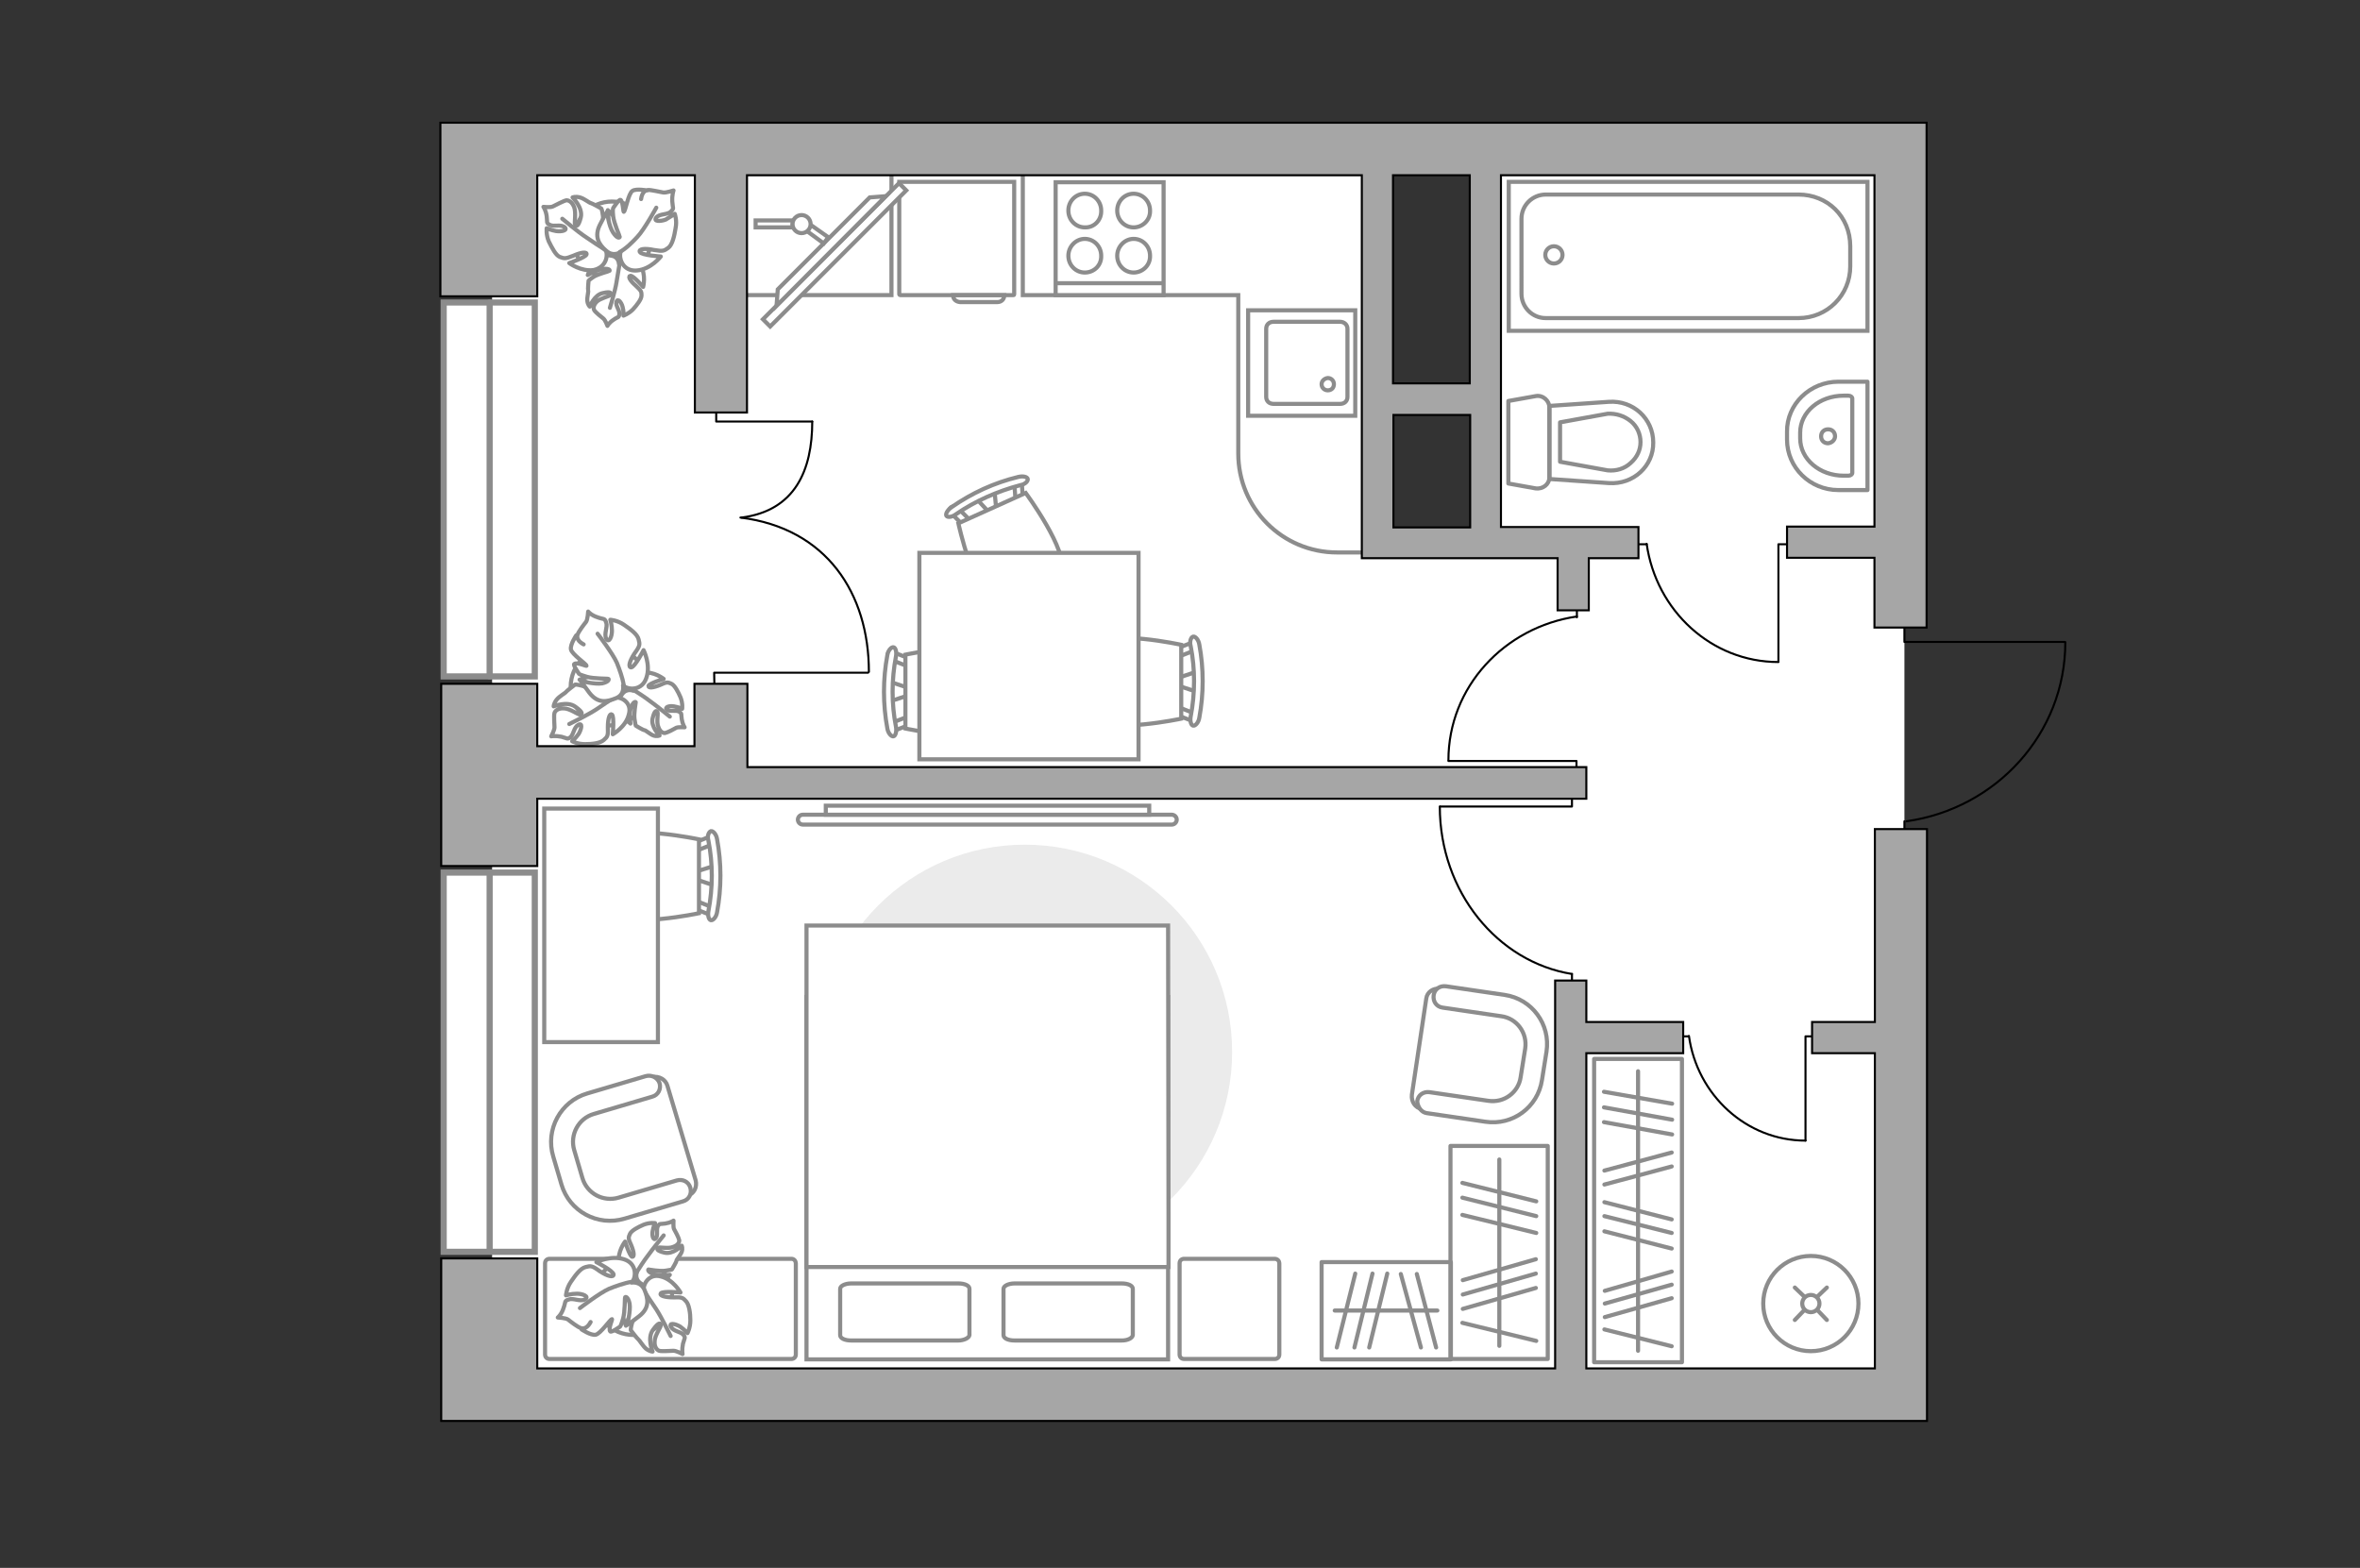 <?xml version="1.0" encoding="utf-8"?>
<!-- Generator: Adobe Illustrator 24.1.2, SVG Export Plug-In . SVG Version: 6.00 Build 0)  -->
<svg version="1.1" id="Слой_1" xmlns="http://www.w3.org/2000/svg" xmlns:xlink="http://www.w3.org/1999/xlink" x="0px" y="0px"
	 viewBox="0 0 575 382" style="enable-background:new 0 0 575 382;" xml:space="preserve">
<rect x="0" y="0" width="575" height="382" fill="#333333" stroke="none"/>
<style type="text/css">
	.st0{fill:#FFFFFF;}
	.st1{fill:#EBEBEB;}
	.st2{fill:none;stroke:#8C8C8C;stroke-miterlimit:10;}
	.st3{fill:#FFFFFF;stroke:#8C8C8C;stroke-miterlimit:10;}
	.st4{fill:none;stroke:#8C8C8C;stroke-linecap:round;stroke-linejoin:round;stroke-miterlimit:10;}
	.st5{fill:#FFFFFF;stroke:#8C8C8C;stroke-linecap:round;stroke-linejoin:round;stroke-miterlimit:10;}
	.st6{fill:none;stroke:#000000;stroke-width:0.5;stroke-linecap:round;stroke-linejoin:round;stroke-miterlimit:10;}
	.st7{fill:#FFFFFF;stroke:#8C8C8C;stroke-width:1;stroke-miterlimit:10;}
	.st8{fill:#FFFFFF;stroke:#8C8C8C;stroke-linecap:round;stroke-miterlimit:10;}
	.st9{fill:none;stroke:#8C8C8C;stroke-linecap:round;stroke-miterlimit:10;}
	.st10{fill:#FFFFFF;stroke:#8C8C8C;stroke-width:1.5;stroke-linecap:round;stroke-miterlimit:10;}
	.st11{fill:none;stroke:#8C8C8C;stroke-width:1.5;stroke-linecap:round;stroke-miterlimit:10;}
	.st12{fill:#A6A6A6;stroke:#000000;stroke-width:0.5;stroke-miterlimit:10;}
</style>
<polygon class="st0" points="302.5,340.1 302.5,340 119.9,340 119.9,40.4 339.1,40.4 339.1,129.3 365.6,129.3 365.6,39.8 464,39.8 
	464,129.3 464,153.5 464,340.1 "/>
<g id="furniture_1_">
	<path id="Vector_00000031906361013886704010000016145251234453915051_" class="st1" d="M300.2,256.3c0-27.9-22.6-50.5-50.5-50.5
		s-50.5,22.6-50.5,50.5s22.6,50.5,50.5,50.5S300.2,284.2,300.2,256.3z"/>
	<g>
		<path id="Vector_8_00000150784649298549864270000000260978954587398818_" class="st2" d="M247.1,71.7V44.3h-28v27.4
			c0,0.1,0.1,0.2,0.2,0.2h27.6C247.1,71.9,247.1,71.8,247.1,71.7z"/>
		<path id="Vector_9_00000116940038431326033120000002555763584573037465_" class="st2" d="M233.9,73.6h9.1c1,0,1.7-0.7,1.7-1.7
			h-12.5C232.2,72.9,232.9,73.5,233.9,73.6z"/>
	</g>
	<g id="Group_10_00000124140000833333837990000002595950308635860105_">
		<g id="Group_11_00000093155382400628827810000011879090317185033866_">
			<path id="Vector_20_00000116210183472942126840000001369141474342041772_" class="st3" d="M173.9,215.7l-5.1-1.7v-1.4l5.1-1.6
				V215.7z"/>
		</g>
		<g id="Group_12_00000013177111606383648410000001892368037427323057_">
			<path id="Vector_21_00000141416136934368831390000015208083168099216274_" class="st3" d="M169.1,220.3c0.1-0.6,0.4-0.8,0.8-0.7
				l4,1.6c0.3,0.1,0.5,0.6,0.4,1.2c-0.1,0.6-0.4,0.8-0.8,0.7l-4-1.6c-0.3-0.1-0.5-0.5-0.5-1C169,220.5,169,220.4,169.1,220.3z"/>
		</g>
		<g id="Group_13_00000119102559040452474510000018027614018661858445_">
			<path id="Vector_22_00000112616560236067041520000001051275910759215774_" class="st3" d="M169.5,205.2l4-1.6
				c0.4-0.1,0.7,0.2,0.8,0.7c0.2,0.5,0,1.2-0.4,1.3l-4,1.6c-0.4,0.1-0.7-0.2-0.8-0.7c0-0.1,0-0.1,0-0.2
				C169,205.8,169.2,205.4,169.5,205.2z"/>
		</g>
		<path id="Vector_23_00000119076161282461075520000011489644151759540610_" class="st3" d="M170.3,204.5v18c0,0-17.4,3.7-21.1,0
			c-3.2-3.2-3.2-14.9,0-18C152.9,200.8,170.3,204.5,170.3,204.5z"/>
		<path id="Vector_24_00000118388033368313083540000001088946687351782548_" class="st3" d="M173.2,202.5c0.5-0.1,1.3,0.7,1.5,1.9
			c1.1,5.9,1.1,12,0,17.9c-0.2,1.2-1,2-1.5,1.9c-0.5-0.1-0.8-1.1-0.6-2.2c1.1-5.7,1.1-11.6,0-17.2
			C172.3,203.7,172.6,202.8,173.2,202.5z"/>
	</g>
	<path id="Vector_36_00000038409001258820705680000013642920014760749716_" class="st3" d="M160.3,253.9h-27.7V243V197h27.7v56.8
		V253.9z"/>
	<g>
		<path id="Vector_52_00000181770303406424086860000001580279250579895222_" class="st3" d="M158.8,262.4l-16,4.8
			c-5.8,1.8-9.1,8-7.4,13.8l2.3,7.7c1.8,5.8,8,9.1,13.8,7.4l16-4.8c1.6-0.4,2.4-2.1,2-3.7l-6.9-23.1
			C162.2,263.1,160.7,262.1,158.8,262.4z"/>
		<path id="Vector_53_00000004528494193663285240000017660811251235393458_" class="st3" d="M157.3,262.2l-14.2,4.2
			c-6.5,1.9-10.3,8.8-8.3,15.4l2,6.8c1.9,6.5,8.8,10.3,15.4,8.3l14.2-4.2c1.5-0.4,2.2-1.9,1.8-3.3c-0.4-1.5-1.9-2.2-3.3-1.8
			l-14.2,4.2c-3.7,1.1-7.7-1-8.8-4.8l-2-6.8c-1.1-3.7,1-7.7,4.8-8.8l14.2-4.2c1.5-0.4,2.2-1.9,1.8-3.3
			C160.2,262.5,158.7,261.8,157.3,262.2z"/>
	</g>
	<g>
		<path id="Vector_52_00000107552199524380226770000014313192853754755497_" class="st3" d="M346.4,270.2l16.1,2.4
			c5.9,0.8,11.5-3.2,12.3-9.1l1.2-7.9c0.8-5.9-3.2-11.5-9.1-12.3l-16.1-2.4c-1.6-0.2-3.1,0.8-3.3,2.4l-3.5,23.4
			C343.8,268.4,344.8,269.9,346.4,270.2z"/>
		<path id="Vector_53_00000070818924562799433450000012233251123808171137_" class="st3" d="M347.6,271.2l14.3,2.1
			c6.6,1,12.8-3.5,13.8-10.2l1.1-6.9c1-6.6-3.5-12.8-10.2-13.8l-14.3-2.1c-1.5-0.2-2.8,0.7-3,2.2s0.7,2.8,2.2,3l14.3,2.1
			c3.7,0.5,6.4,4,5.8,7.9l-1.1,6.9c-0.5,3.7-4,6.4-7.9,5.8l-14.3-2.1c-1.5-0.2-2.8,0.7-3,2.2C345.4,269.7,346.3,271,347.6,271.2z"/>
	</g>
	<g>
		<rect x="388.4" y="258" class="st4" width="21.4" height="73.9"/>
		<line class="st4" x1="407.4" y1="268.9" x2="390.8" y2="266"/>
		<line class="st4" x1="407.4" y1="272.8" x2="390.8" y2="269.8"/>
		<line class="st4" x1="407.3" y1="309.8" x2="391" y2="314.5"/>
		<line class="st4" x1="407.3" y1="313" x2="391" y2="317.6"/>
		<line class="st4" x1="407.3" y1="316.3" x2="391" y2="320.9"/>
		<line class="st4" x1="407.4" y1="276.4" x2="390.8" y2="273.4"/>
		<line class="st4" x1="407.3" y1="280.8" x2="390.9" y2="285.2"/>
		<line class="st4" x1="407.3" y1="284.2" x2="390.9" y2="288.6"/>
		<line class="st4" x1="407.3" y1="297.1" x2="390.9" y2="292.9"/>
		<line class="st4" x1="407.3" y1="304.2" x2="390.9" y2="300"/>
		<line class="st4" x1="407.3" y1="328" x2="390.9" y2="323.9"/>
		<line class="st4" x1="407.3" y1="300.4" x2="390.9" y2="296.3"/>
		<line class="st4" x1="399.1" y1="329.1" x2="399.1" y2="261"/>
	</g>
	<g>
		<rect x="353.4" y="279.2" class="st4" width="23.7" height="51.9"/>
		<line class="st4" x1="374.2" y1="306.8" x2="356.4" y2="311.9"/>
		<line class="st4" x1="374.2" y1="310.3" x2="356.4" y2="315.4"/>
		<line class="st4" x1="374.2" y1="313.8" x2="356.4" y2="318.9"/>
		<line class="st4" x1="374.3" y1="292.7" x2="356.3" y2="288.2"/>
		<line class="st4" x1="374.3" y1="300.4" x2="356.3" y2="296"/>
		<line class="st4" x1="374.3" y1="326.7" x2="356.3" y2="322.3"/>
		<line class="st4" x1="374.3" y1="296.3" x2="356.3" y2="291.8"/>
		<line class="st4" x1="365.3" y1="327.9" x2="365.3" y2="282.5"/>
	</g>
	<g>
		<rect x="322" y="307.5" class="st4" width="31.5" height="23.7"/>
		<line class="st4" x1="349.9" y1="328.3" x2="345.2" y2="310.4"/>
		<line class="st4" x1="346.2" y1="328.3" x2="341.3" y2="310.4"/>
		<line class="st4" x1="333.6" y1="328.3" x2="338" y2="310.3"/>
		<line class="st4" x1="325.7" y1="328.3" x2="330.2" y2="310.3"/>
		<line class="st4" x1="330" y1="328.3" x2="334.4" y2="310.3"/>
		<line class="st4" x1="325.2" y1="319.3" x2="350.2" y2="319.3"/>
	</g>
	<g>
		<path id="Vector_60_00000160881314827657152330000002466791730811449994_" class="st3" d="M158.5,58.4c0-5.2-4.2-9.3-9.4-9.3
			c-5.2,0-9.3,4.2-9.3,9.4s4.2,9.3,9.4,9.3C154.4,67.8,158.6,63.6,158.5,58.4z"/>
		<path class="st5" d="M156,64.6c1.5,2.3,0.7,5.3,0.7,5.3s-2.4-2.8-3.1-2.7c-0.7,0.1-0.1,1.2,1.3,2.4c1.4,1.3,1.4,1.5,1.4,2.4
			s-1.1,2.3-2.1,3.4c-1.1,1.1-2.3,1.5-2.3,1.5s0.1-1.1-0.2-2.1c-0.3-1.2-1.2-2.2-1.5-1.3c-0.3,1,0.8,2,0.7,3c-0.1,1-0.3,0.6-1.4,1.4
			c-1.1,0.7-1.5,1.5-1.5,1.5s-0.5-1.4-1-1.8c-0.4-0.3-1.9-1.5-2.2-2c-0.3-0.5-0.2-1.3,0.6-2.1c0.8-0.8,3-1.3,3.3-1.6
			c0.3-0.4,0.3-1-1.8-0.5c-2.1,0.4-3.2,3.3-3.2,3.3s-0.5-0.4-0.6-1.4c-0.1-0.8,0.3-2.2,0.2-2.5c-0.1-0.3,0.1-2.4,0.1-2.4
			s0.1-0.2,1.3-1c1.2-0.7,3.7-1.3,3.8-1.4c0.1-0.1,0.1-0.6-1.4-0.5c-1.5,0.1-3.9,1.5-3.9,1.5s0-0.1,1.1-2.5c1.1-2.4,2.9-2.5,4.7-2.2
			c1.8,0.3,1.8,2,1.8,2C151.5,63.1,154.1,62.3,156,64.6z"/>
		<path class="st4" d="M150.5,59.7c0.5,1.4,0.7,2.9,0.5,4.3c-0.2,1.1-0.6,3.5-0.8,4.8c-0.3,2-1.6,6.2-1.6,6.2"/>
		<path class="st5" d="M144.6,65.8c-3.1,0.4-5.9-1.7-5.9-1.7s4-1.4,4.2-2.1c0.2-0.7-1.2-0.6-3.2,0.3c-2,0.8-2.2,0.7-3.3,0.3
			c-1-0.4-1.9-2.2-2.7-3.8c-0.7-1.7-0.5-3.2-0.5-3.2s1.1,0.5,2.3,0.7c1.4,0.2,3-0.2,2-1c-1-0.7-2.5,0-3.5-0.5s-0.6-0.6-0.8-2.1
			c-0.2-1.5-0.8-2.3-0.8-2.3s1.7,0.2,2.3-0.1c0.6-0.3,2.7-1.4,3.3-1.5c0.6,0,1.4,0.4,1.9,1.7c0.5,1.4,0,3.8,0.2,4.2
			c0.2,0.5,0.8,0.7,1.4-1.7s-2-4.9-2-4.9s0.7-0.3,1.8,0s2.2,1.3,2.7,1.4c0.4,0.1,2.5,1.3,2.5,1.3s0.2,0.2,0.4,1.8
			c0.2,1.6-0.3,4.7-0.3,4.8c0.1,0.1,0.7,0.3,1.3-1.3c0.6-1.7,0.2-4.9,0.2-4.9s0.2,0.1,2.2,2.3c2.1,2.2,1.5,4.2,0.2,6
			c-1.3,1.8-3.1,1.1-3.1,1.1C148.3,61.9,147.9,65.1,144.6,65.8z"/>
		<path class="st4" d="M152.4,62.4c-1.7-0.1-3.4-0.5-4.9-1.5c-1-0.6-3.4-2.2-4.7-3.1c-2-1.3-5.8-4.5-5.8-4.5"/>
		<g>
			<path class="st5" d="M157.7,46.4c0,0-2.7-0.5-3.6,0.1c-1,0.6-1.7,4.9-2.1,5.1c-0.2,0.1-0.2-2.5-0.8-2.9c-0.4-0.2-1.8,2-1.8,2
				s-0.2,0.3,0,2c0.2,1.8,1.6,4.8,1.6,5c0,0.2-0.5,0.6-1.6-1c-1.1-1.6-1.5-5.1-1.5-5.1s-0.2,0.2-1.7,3.1c-1.5,2.9-0.3,4.9,1.5,6.4
				c1.8,1.6,3.5,0.3,3.5,0.3c-0.5,1.6,0.6,4.8,4,4.5c3.4-0.3,5.8-3.4,5.8-3.4s-4.7-0.3-5.1-1.1c-0.4-0.7,1.1-1,3.4-0.5
				c2.3,0.4,2.5,0.2,3.5-0.5c1-0.7,1.5-2.9,1.8-4.8c0.4-1.9-0.2-3.5-0.2-3.5s-1,0.7-2.2,1.4c-1.3,0.5-3.1,0.5-2.3-0.5
				c0.8-1,2.8-0.6,3.6-1.5c0.8-0.8,0.4-0.7,0.3-2.4c-0.1-1.6,0.3-2.7,0.3-2.7s-1.8,0.6-2.5,0.5s-3.1-0.7-3.8-0.6s-1.4,0.7-1.6,2.2"
				/>
			<path class="st4" d="M151,61.4c1.5-0.8,3.2-2.5,4.3-3.7c1.7-1.8,4.6-7.1,4.6-7.1"/>
		</g>
	</g>
	<g>
		<path id="Vector_60_00000171687831103288129810000003647580691289098890_" class="st3" d="M152.2,158.7c-4.8-2-10.3,0.1-12.4,4.9
			c-2,4.8,0.1,10.3,4.9,12.4c4.8,2,10.3-0.1,12.4-4.9C159.2,166.4,156.9,160.7,152.2,158.7z"/>
		<path class="st5" d="M156.6,163.9c2.7-0.4,5.1,1.5,5.1,1.5s-3.5,1.1-3.7,1.7c-0.1,0.6,1.1,0.5,2.8-0.2c1.7-0.8,1.9-0.7,2.8-0.3
			c0.8,0.4,1.6,1.9,2.2,3.3c0.6,1.5,0.4,2.8,0.4,2.8s-0.8-0.4-2-0.6c-1.1-0.2-2.4,0.2-1.7,0.8c0.7,0.6,2.1,0,3,0.5
			c0.7,0.5,0.4,0.5,0.6,1.8s0.7,2,0.7,2s-1.5-0.1-2,0.1c-0.5,0.3-2.2,1.2-2.8,1.3c-0.5,0-1.2-0.3-1.6-1.5c-0.5-1.1,0-3.2-0.2-3.6
			s-0.7-0.6-1.2,1.5c-0.5,2.1,1.7,4.2,1.7,4.2s-0.6,0.3-1.5,0c-0.8-0.3-1.9-1.3-2.2-1.3c-0.3,0-2.1-1.1-2.1-1.1s-0.1-0.2-0.3-1.6
			c-0.2-1.4,0.3-4,0.3-4.1c0-0.1-0.5-0.3-1.1,1.1s-0.2,4.1-0.2,4.1s-0.2-0.1-1.9-2c-1.8-2-1.2-3.7-0.1-5.2c1.1-1.5,2.7-0.8,2.7-0.8
			C153.7,167.1,154,164.4,156.6,163.9z"/>
		<path class="st4" d="M150.1,166.7c1.5,0,2.9,0.4,4.1,1.3c0.8,0.5,3,1.9,4,2.7c1.7,1.2,5,3.9,5,3.9"/>
		<path class="st5" d="M153.2,174.1c-0.7,3-3.9,4.8-3.9,4.8s0.4-4.3-0.2-4.8c-0.5-0.4-1,0.8-1,3.1c0.1,2.1-0.1,2.3-1,3.1
			s-2.8,1-4.6,1c-1.8,0-3.1-0.7-3.1-0.7s0.8-0.7,1.6-1.8c0.7-1.2,1-2.8-0.1-2.2s-1.1,2.3-1.9,3c-0.8,0.6-0.7,0.3-2.2-0.1
			c-1.5-0.3-2.5-0.1-2.5-0.1s0.8-1.5,0.8-2.2c0-0.6-0.2-2.9,0-3.5c0.2-0.6,1-1.2,2.3-1.1c1.4,0,3.4,1.5,3.9,1.5s1-0.4-1.1-1.9
			c-2-1.5-5.3-0.1-5.3-0.1s0-0.7,0.7-1.6s2.1-1.6,2.3-1.9c0.2-0.3,2.2-1.8,2.2-1.8s0.3-0.1,1.8,0.3s4.1,2.2,4.2,2.2
			c0.1,0,0.6-0.4-0.6-1.6c-1.3-1.2-4.3-2.1-4.3-2.1s0.2-0.1,3.1-1.1c3-1,4.5,0.5,5.6,2.3c1.1,1.8-0.3,3.2-0.3,3.2
			C151.3,169.6,154.1,171.2,153.2,174.1z"/>
		<path class="st4" d="M153.2,166c-0.7,1.5-1.9,2.9-3.3,3.8c-1,0.6-3.4,2.2-4.7,3.1c-2,1.3-6.5,3.5-6.5,3.5"/>
		<g>
			<path class="st5" d="M140.4,154.8c0,0-1.5,2.2-1.3,3.4c0.2,1.2,3.8,3.6,3.8,4c0,0.2-2.4-1-3-0.4c-0.3,0.3,1.2,2.4,1.2,2.4
				s0.2,0.2,1.9,0.7c1.7,0.5,5.1,0.4,5.2,0.5c0.2,0,0.3,0.7-1.5,1.1c-1.8,0.3-5.2-0.6-5.2-0.6s0.1,0.2,2.1,2.9
				c2.1,2.7,4.3,2.2,6.5,1.3s1.7-3.1,1.7-3.1c1.3,1.2,4.7,1.3,5.7-1.9c1.1-3.2-0.7-6.7-0.7-6.7s-2.1,4.1-3,4.2
				c-0.8,0-0.5-1.4,0.8-3.4c1.4-1.9,1.3-2.2,1-3.4c-0.3-1.3-2-2.5-3.6-3.6c-1.6-1.1-3.3-1.2-3.3-1.2s0.4,1.2,0.4,2.7
				c0,1.4-0.7,3.1-1.4,1.9c-0.6-1.2,0.4-2.8,0-3.9c-0.4-1.2-0.5-0.7-2.1-1.3c-1.6-0.5-2.3-1.4-2.3-1.4s-0.1,1.9-0.5,2.5
				c-0.4,0.5-1.9,2.4-2.1,3.2s0.2,1.6,1.5,2.3"/>
			<path class="st4" d="M152,167c-0.3-1.8-1.1-4-1.7-5.5c-1-2.3-4.7-7.1-4.7-7.1"/>
		</g>
	</g>
	<g id="Group_31_00000039824543948144335380000007337389431962936454_">
		<path id="Vector_149_00000072263598746291780290000009744784494275709076_" class="st6" d="M442.4,252.5h-2.5v25.4"/>
		<path id="Vector_150_00000023271145547625385410000006112220030030206375_" class="st6" d="M411.4,252.5h-2.7"/>
		<path id="Vector_151_00000167383720184492705150000012808589311557166220_" class="st6" d="M439.9,277.9
			c-14.4,0-26.4-11.1-28.4-25.5"/>
	</g>
	<g id="Group_31_00000134932257721203625520000015947189979787962806_">
		<path id="Vector_149_00000172435699138983169080000018221512766910980755_" class="st6" d="M436.3,132.6h-3v28.6"/>
		<path id="Vector_150_00000000184499698793558920000006123519847508704649_" class="st6" d="M401.2,132.6h-3.1"/>
		<path id="Vector_151_00000065056277776985815520000017688607499188531851_" class="st6" d="M433.3,161.3
			c-16.3,0-29.8-12.5-32.1-28.8"/>
	</g>
	<g id="Group_31_00000029743443756075353390000009461637982584996793_">
		<path id="Vector_149_00000150794808481464139750000002433421268075928203_" class="st6" d="M384.1,188.6v-3.2h-31.2"/>
		<path id="Vector_150_00000027592154872029033980000009284498218062688156_" class="st6" d="M384.2,150.4V147"/>
		<path id="Vector_151_00000169534408413823227960000008258004446003863680_" class="st6" d="M352.9,185.2c0-17.8,13.6-32.4,31.3-35
			"/>
	</g>
	<g id="Group_31_00000173162824790168281610000003597579172168959873_">
		<path id="Vector_149_00000158713785643899930730000011241015373028511928_" class="st6" d="M383,192.8v3.7h-32.1"/>
		<path id="Vector_150_00000075130569683064019400000015561644046684499119_" class="st6" d="M383,237.3v3.8"/>
		<path id="Vector_151_00000084495525814473889840000012503901972648461735_" class="st6" d="M350.8,196.5
			c0,20.8,14.1,37.9,32.2,40.8"/>
	</g>
	<polyline class="st2" points="217.2,41.6 217.2,71.9 180.6,71.9 	"/>
	<path class="st2" d="M249.2,41.9v30h52.5v38.6c0,13.3,10.7,24.1,24.1,24.1h7.7"/>
	<g>
		
			<rect x="179.9" y="60.8" transform="matrix(0.707 -0.707 0.707 0.707 15.707 161.987)" class="st7" width="46.9" height="2.5"/>
		<polygon class="st3" points="215.8,47.8 189.2,74.5 189.5,70.5 211.9,48.1 		"/>
		<g>
			<path class="st3" d="M193.2,55.4h-9.1v-1.7h9.2c-0.1,0.3-0.2,0.6-0.2,1C193.1,54.8,193.2,55.1,193.2,55.4z"/>
			<path class="st3" d="M201.8,57.8l-1.1,1.5l-4.1-3c0.4-0.4,0.7-1,0.8-1.6L201.8,57.8z"/>
		</g>
		<circle class="st3" cx="195.3" cy="54.6" r="2.2"/>
	</g>
	<g id="Group_2_1_">
		<g id="Group_3_1_">
			<path id="Vector_10_1_" class="st3" d="M216.8,166.1l5.1,1.7v1.4l-5.1,1.7V166.1z"/>
		</g>
		<g id="Group_4_1_">
			<path id="Vector_11_1_" class="st3" d="M221.6,161.5c-0.1,0.6-0.4,0.8-0.8,0.7l-4.1-1.6c-0.3-0.1-0.5-0.6-0.4-1.2
				c0.1-0.6,0.4-0.8,0.8-0.7l4.1,1.6c0.3,0.1,0.5,0.5,0.5,1C221.7,161.4,221.7,161.4,221.6,161.5z"/>
		</g>
		<g id="Group_5_1_">
			<path id="Vector_12_1_" class="st3" d="M221.3,176.7l-4.1,1.6c-0.4,0.1-0.7-0.2-0.8-0.7c-0.2-0.5,0-1.2,0.4-1.3l4.1-1.6
				c0.4-0.1,0.7,0.2,0.8,0.7c0,0.1,0,0.1,0,0.2C221.7,176.1,221.5,176.5,221.3,176.7z"/>
		</g>
		<path id="Vector_13_1_" class="st3" d="M220.6,177.5v-18c0,0,17.4-3.7,21.1,0c3.2,3.2,3.2,14.9,0,18
			C238,181.2,220.6,177.5,220.6,177.5z"/>
		<path id="Vector_14_1_" class="st3" d="M217.7,179.4c-0.5,0.1-1.3-0.7-1.5-1.9c-1.1-5.9-1.1-12,0-17.9c0.2-1.2,1-2,1.5-1.9
			s0.8,1.1,0.6,2.2c-1.1,5.7-1.1,11.6,0,17.2C218.5,178.2,218.2,179.3,217.7,179.4z"/>
	</g>
	<g id="Group_2_5_">
		<g id="Group_3_5_">
			<path id="Vector_10_5_" class="st3" d="M242.3,119.5l0.5,5.3l-1.3,0.6l-3.6-3.9L242.3,119.5z"/>
		</g>
		<g id="Group_4_5_">
			<path id="Vector_11_5_" class="st3" d="M248.4,122c-0.5,0.1-1-0.1-1-0.5l-0.3-4.3c-0.1-0.2,0.3-0.7,0.8-0.8s1,0.1,1,0.5l0.3,4.3
				c0,0.2-0.2,0.6-0.6,0.8C248.5,122,248.5,122,248.4,122z"/>
		</g>
		<g id="Group_5_5_">
			<path id="Vector_12_5_" class="st3" d="M234.5,127.8l-3.1-3.1c-0.3-0.3-0.1-0.7,0.3-1.1c0.5-0.3,1.1-0.4,1.4-0.1l3.1,3.1
				c0.3,0.3,0.1,0.7-0.3,1.1c-0.1,0-0.1,0.1-0.2,0.1C235.3,128.1,234.8,128.1,234.5,127.8z"/>
		</g>
		<path id="Vector_13_5_" class="st3" d="M233.5,127.5l16.4-7.4c0,0,10.5,14.2,8.7,19.2c-1.6,4.1-12.2,9-16.4,7.4
			C237.3,144.9,233.5,127.5,233.5,127.5z"/>
		<path id="Vector_14_5_" class="st3" d="M230.6,125.7c-0.3-0.4,0.2-1.4,1.2-2.1c5-3.5,10.5-6,16.3-7.4c1.2-0.3,2.2,0,2.3,0.5
			c0.1,0.5-0.6,1.3-1.8,1.5c-5.6,1.5-10.9,3.8-15.7,7.1C232,126,230.9,126.1,230.6,125.7z"/>
	</g>
	<g id="Group_2_4_">
		<g id="Group_3_4_">
			<path id="Vector_10_4_" class="st3" d="M291.4,168.5l-5.1-1.7v-1.4l5.1-1.7V168.5z"/>
		</g>
		<g id="Group_4_4_">
			<path id="Vector_11_4_" class="st3" d="M286.6,173.1c0.1-0.6,0.4-0.8,0.8-0.7l4.1,1.6c0.3,0.1,0.5,0.6,0.4,1.2
				c-0.1,0.6-0.4,0.8-0.8,0.7l-4.1-1.6c-0.3-0.1-0.5-0.5-0.5-1C286.5,173.2,286.5,173.1,286.6,173.1z"/>
		</g>
		<g id="Group_5_4_">
			<path id="Vector_12_4_" class="st3" d="M287,157.9l4.1-1.6c0.4-0.1,0.7,0.2,0.8,0.7c0.2,0.5,0,1.2-0.4,1.3l-4.1,1.6
				c-0.4,0.1-0.7-0.2-0.8-0.7c0-0.1,0-0.1,0-0.2C286.5,158.5,286.9,158.1,287,157.9z"/>
		</g>
		<path id="Vector_13_4_" class="st3" d="M287.8,157.1v18c0,0-17.4,3.7-21.1,0c-3.2-3.2-3.2-14.9,0-18
			C270.4,153.3,287.8,157.1,287.8,157.1z"/>
		<path id="Vector_14_4_" class="st3" d="M290.7,155.1c0.5-0.1,1.3,0.7,1.5,1.9c1.1,5.9,1.1,12,0,17.9c-0.2,1.2-1,2-1.5,1.9
			c-0.5-0.1-0.8-1.1-0.6-2.2c1.1-5.7,1.1-11.6,0-17.2C289.8,156.4,290.1,155.3,290.7,155.1z"/>
	</g>
	<path id="Vector_35_3_" class="st3" d="M277.4,134.8v9.7V185H224v-50.3H277.4z"/>
	<g>
		<g>
			<polyline class="st6" points="174.5,98.3 174.5,102.7 197.9,102.7 			"/>
			<path class="st6" d="M197.9,102.7c0,11.9-4.2,21.7-17.2,23.4"/>
		</g>
		<g>
			<polyline class="st6" points="174.1,169.2 174,163.9 211.5,163.9 			"/>
			<path class="st6" d="M211.7,163.7c0-19.1-10.3-35-31.3-37.6"/>
		</g>
	</g>
	<g>
		<circle class="st8" cx="441.2" cy="317.6" r="11.6"/>
		<line class="st9" x1="439.6" y1="315.9" x2="437.3" y2="313.7"/>
		<circle class="st8" cx="441.2" cy="317.6" r="2.1"/>
		<line class="st9" x1="445.1" y1="321.6" x2="442.8" y2="319.2"/>
		<line class="st9" x1="439.6" y1="319.2" x2="437.3" y2="321.6"/>
		<line class="st9" x1="445.1" y1="313.7" x2="442.8" y2="315.9"/>
	</g>
	<g>
		<path id="Vector_98_4_" class="st3" d="M196.5,331.2h88.1v-88.3h-88.1V331.2z"/>
		<path id="Vector_99_4_" class="st3" d="M284.6,225.5l0.1,71.9v11.3h-10.5h-77.7v-83.2H284.6L284.6,225.5z"/>
		<path id="Vector_100_4_" class="st4" d="M236.2,325.3V314c0-0.8-1.2-1.3-2.7-1.3h-26.1c-1.5,0-2.7,0.6-2.7,1.3v11.3
			c0,0.8,1.2,1.3,2.7,1.3h26.1C234.8,326.6,236.1,326,236.2,325.3z"/>
		<path id="Vector_101_4_" class="st4" d="M276,325.3V314c0-0.8-1.2-1.3-2.7-1.3h-26.1c-1.5,0-2.7,0.6-2.7,1.3v11.3
			c0,0.8,1.2,1.3,2.7,1.3h26.1C274.8,326.6,275.9,326,276,325.3z"/>
	</g>
	<path id="Vector_5_3_" class="st5" d="M310.5,306.7h-22c-0.6,0-1.1,0.4-1.1,1.1V330c0,0.6,0.4,1.1,1.1,1.1h22.1
		c0.6,0,1.1-0.4,1.1-1.1v-22.1C311.7,307.1,311.2,306.7,310.5,306.7z"/>
	<path id="Vector_5_4_" class="st5" d="M192.8,306.7h-58.9c-0.6,0-1.1,0.4-1.1,1.1V330c0,0.6,0.4,1.1,1.1,1.1h58.9
		c0.6,0,1.1-0.4,1.1-1.1v-22.1C193.9,307.1,193.4,306.7,192.8,306.7z"/>
	<g>
		<path id="Vector_60_00000169522446160063193320000006027347987338374304_" class="st3" d="M145.7,312.1c-2,4.8,0.1,10.3,4.9,12.4
			c4.8,2,10.3-0.1,12.4-4.9c2-4.8-0.1-10.3-4.9-12.4C153.3,305.1,147.8,307.3,145.7,312.1z"/>
		<path class="st5" d="M150.8,307.6c-0.4-2.7,1.5-5.1,1.5-5.1s1.1,3.5,1.7,3.7c0.6,0.1,0.5-1.1-0.2-2.8c-0.8-1.7-0.7-1.9-0.3-2.8
			c0.4-0.8,1.9-1.6,3.3-2.2c1.5-0.6,2.8-0.4,2.8-0.4s-0.4,0.8-0.6,2c-0.2,1.1,0.2,2.4,0.8,1.7c0.6-0.7,0-2.1,0.5-3
			c0.5-0.7,0.5-0.4,1.8-0.6c1.3-0.2,2-0.7,2-0.7s-0.1,1.5,0.1,2c0.3,0.5,1.2,2.2,1.3,2.8c0,0.5-0.3,1.2-1.5,1.6
			c-1.1,0.5-3.2,0-3.6,0.2c-0.4,0.2-0.6,0.7,1.5,1.2c2.1,0.5,4.2-1.7,4.2-1.7s0.3,0.6,0,1.5c-0.3,0.8-1.3,1.9-1.3,2.2
			s-1.1,2.1-1.1,2.1s-0.2,0.1-1.6,0.3c-1.4,0.2-4-0.3-4.1-0.3c-0.1,0-0.3,0.5,1.1,1.1c1.4,0.5,4.1,0.2,4.1,0.2s-0.1,0.2-2,1.9
			c-2,1.8-3.7,1.2-5.2,0.1c-1.5-1.1-0.8-2.7-0.8-2.7C154.1,310.6,151.3,310.3,150.8,307.6z"/>
		<path class="st4" d="M153.8,314.1c0-1.5,0.4-2.9,1.3-4.1c0.5-0.8,1.9-3,2.7-4c1.2-1.7,3.9-5,3.9-5"/>
		<path class="st5" d="M161,311c3,0.7,4.8,3.9,4.8,3.9s-4.3-0.4-4.8,0.2c-0.4,0.5,0.8,1,3.1,1c2.1-0.1,2.3,0.1,3.1,1
			c0.7,0.8,1,2.8,1,4.6c0,1.8-0.7,3.1-0.7,3.1s-0.7-0.8-1.8-1.6c-1.2-0.7-2.8-1-2.2,0.1s2.3,1.1,3,1.9c0.6,0.8,0.3,0.7-0.1,2.2
			c-0.3,1.5-0.1,2.5-0.1,2.5s-1.5-0.8-2.2-0.8c-0.6,0-2.9,0.2-3.5,0c-0.6-0.2-1.2-1-1.1-2.3c0-1.4,1.5-3.4,1.5-3.9
			c0-0.5-0.4-1-1.9,1.1c-1.5,2-0.1,5.3-0.1,5.3s-0.7,0-1.6-0.7c-0.8-0.7-1.6-2.1-1.9-2.3c-0.3-0.2-1.8-2.2-1.8-2.2s-0.1-0.3,0.3-1.8
			c0.4-1.5,2.2-4.1,2.2-4.2c0-0.1-0.4-0.6-1.6,0.6c-1.2,1.3-2.1,4.3-2.1,4.3s-0.1-0.2-1.1-3.1c-1-3,0.5-4.5,2.3-5.6
			c1.8-1.1,3.2,0.3,3.2,0.3C156.5,313,158.1,310.2,161,311z"/>
		<path class="st4" d="M153,311c1.5,0.7,2.9,1.9,3.8,3.3c0.6,1,2.2,3.4,3.1,4.7c1.3,2,3.5,6.5,3.5,6.5"/>
		<g>
			<path class="st5" d="M141.7,323.9c0,0,2.2,1.5,3.4,1.3c1.2-0.2,3.6-3.8,4-3.8c0.2,0-1,2.4-0.4,3c0.3,0.3,2.4-1.2,2.4-1.2
				s0.2-0.2,0.7-1.9c0.5-1.7,0.4-5.1,0.5-5.2c0-0.2,0.7-0.3,1.1,1.5c0.3,1.8-0.6,5.2-0.6,5.2s0.2,0,2.9-2.1c2.7-2.1,2.2-4.3,1.3-6.5
				c-1-2.1-3.1-1.7-3.1-1.7c1.2-1.3,1.3-4.7-1.9-5.7s-6.7,0.7-6.7,0.7s4.1,2.1,4.2,3c0,0.8-1.4,0.5-3.4-0.8c-1.9-1.4-2.2-1.3-3.4-1
				c-1.3,0.3-2.5,2-3.6,3.6c-1.1,1.6-1.2,3.3-1.2,3.3s1.2-0.4,2.7-0.4c1.4,0,3.1,0.7,1.9,1.4c-1.2,0.6-2.8-0.4-3.9,0
				c-1.2,0.4-0.7,0.5-1.3,2.1c-0.5,1.6-1.4,2.3-1.4,2.3s2,0.1,2.5,0.5s2.4,1.9,3.2,2.1s1.6-0.2,2.3-1.5"/>
			<path class="st4" d="M153.9,312.3c-1.8,0.3-4,1.1-5.5,1.7c-2.3,1-7.1,4.7-7.1,4.7"/>
		</g>
	</g>
	<g>
		<path class="st3" d="M285.5,198.5c0.6,0,1.2,0.5,1.2,1.2c0,0.6-0.5,1.2-1.2,1.2h-89.9c-0.6,0-1.2-0.5-1.2-1.2
			c0-0.6,0.5-1.2,1.2-1.2H285.5z"/>
		<rect x="201.2" y="196.3" class="st3" width="78.8" height="2.2"/>
	</g>
</g>
<g id="windows_1_">
	<g>
		<rect x="108.1" y="212.6" class="st10" width="22.2" height="92.4"/>
		<line class="st11" x1="119.3" y1="304.9" x2="119.3" y2="212.6"/>
	</g>
	<g>
		<rect x="108.1" y="73.7" class="st10" width="22.2" height="91.1"/>
		<line class="st11" x1="119.3" y1="164.8" x2="119.3" y2="73.7"/>
	</g>
</g>
<g id="plan">
	<g id="Group_26_00000085930773835146625260000004619785922418436009_">
		<path id="Vector_130_00000136412459854229698150000016074629458642295956_" class="st4" d="M374.2,119l-6.7-1.2V97.7l6.7-1.2
			c1.7-0.3,3.3,1.1,3.3,2.8v17C377.5,118,375.9,119.2,374.2,119z"/>
		<path id="Vector_131_00000031176976210849560000000014766166923274669189_" class="st4" d="M392,117.7l-14.5-1V98.9l14.5-1
			c5.9-0.4,10.8,4.1,10.8,9.9C402.9,113.5,398,118.1,392,117.7z"/>
		<path id="Vector_132_00000161609434092624752070000011159118133865871038_" class="st4" d="M380.1,112.5l11.6,2.1
			c2.1,0.2,4.1-0.4,5.6-1.8c1.6-1.4,2.4-3.2,2.4-5.1s-0.8-3.8-2.4-5.1c-1.6-1.3-3.6-1.9-5.6-1.8l-11.6,2.1V112.5z"/>
	</g>
	<g>
		<path id="Vector_133_00000010275151296990756950000017972775448106812858_" class="st4" d="M449.2,96.4h1.1c0.6,0,1,0.3,1,0.7
			v18.1c0,0.4-0.4,0.7-1,0.7h-1.1c-5.8,0-10.6-4-10.6-9.1v-1.4C438.6,100.4,443.3,96.4,449.2,96.4z"/>
		<path id="Vector_134_00000127766294249983354610000014268865665567692466_" class="st4" d="M447.9,93h7.1v26.4h-7.1
			c-6.9,0-12.5-5.5-12.5-12.3v-1.9C435.3,98.5,441,93,447.9,93z"/>
		<path class="st4" d="M445.4,108c-1,0-1.7-0.7-1.7-1.7c0-1,0.7-1.7,1.7-1.7c1,0,1.7,0.7,1.7,1.7C447.1,107.1,446.4,107.9,445.4,108
			z"/>
	</g>
	<g>
		<polyline class="st6" points="503.1,156.4 464,156.4 464,149.8 		"/>
		<line class="st6" x1="464" y1="206" x2="464" y2="200.1"/>
		<path class="st6" d="M464.5,200.1c21.9-3.1,38.7-21.4,38.7-43.6"/>
	</g>
	<g>
		<g>
			<path id="Vector_135_3_" class="st3" d="M455,80.6h-87.4V44.3H455C455,44.3,455,80.6,455,80.6z"/>
			<path id="Vector_136_3_" class="st3" d="M438.2,77.5h-61.6c-3.3,0-5.9-2.7-5.9-5.9V53.3c0-3.3,2.7-5.9,5.9-5.9h61.6
				c7,0,12.6,5.3,12.6,12.6v4.9C450.8,71.9,445.2,77.5,438.2,77.5z"/>
		</g>
		<circle class="st3" cx="378.6" cy="62.1" r="2.1"/>
	</g>
	<g>
		<path id="Vector_142_3_" class="st3" d="M257.2,71.9h26.3V44.4h-26.3V71.9z"/>
		<g id="Group_28_3_">
			<g id="Group_29_3_">
				<path id="Vector_143_3_" class="st3" d="M280.2,51.3c0-2.3-1.8-4.1-4-4.1c-2.2,0-4,1.8-4,4.1c0,2.3,1.8,4.1,4,4.1
					C278.4,55.4,280.3,53.6,280.2,51.3z"/>
				<path id="Vector_144_3_" class="st3" d="M280.2,62.3c0-2.3-1.8-4.1-4-4.1c-2.2,0-4,1.9-4,4.1c0,2.3,1.8,4.1,4,4.1
					C278.4,66.4,280.3,64.6,280.2,62.3z"/>
			</g>
			<g id="Group_30_3_">
				<path id="Vector_145_3_" class="st3" d="M268.3,51.3c0-2.3-1.8-4.1-4-4.1c-2.2,0-4,1.8-4,4.1c0,2.3,1.8,4.1,4,4.1
					C266.6,55.5,268.4,53.6,268.3,51.3z"/>
				<path id="Vector_146_3_" class="st3" d="M268.3,62.3c0-2.3-1.8-4.1-4-4.1c-2.2,0-4,1.9-4,4.1c0,2.3,1.8,4.1,4,4.1
					C266.6,66.4,268.4,64.6,268.3,62.3z"/>
			</g>
		</g>
		<path id="Vector_147_3_" class="st3" d="M257.5,69h26"/>
	</g>
	<g>
		<g id="Group_27_3_">
			<path id="Vector_140_3_" class="st3" d="M330.2,101.3V75.6h-26.1v25.7H330.2z"/>
		</g>
		<path id="Vector_141_3_" class="st3" d="M326.5,78.4h-16.2c-1.1,0-1.8,0.7-1.8,1.7v16.6c0,1,0.7,1.7,1.8,1.7h16.2
			c1.1,0,1.8-0.7,1.8-1.7V80.1C328.3,79.1,327.5,78.4,326.5,78.4z"/>
		<path id="Vector_139_3_" class="st3" d="M323.5,92.1c0.8,0,1.5,0.6,1.5,1.5s-0.6,1.5-1.5,1.5c-0.8,0-1.5-0.6-1.5-1.5
			C322,92.8,322.7,92.2,323.5,92.1z"/>
	</g>
	<g>
		<polygon class="st12" points="456.8,249 441.5,249 441.5,256.6 456.8,256.6 456.8,333.4 386.5,333.4 386.5,256.6 410.1,256.6 
			410.1,249 386.5,249 386.5,238.9 378.9,238.9 378.9,333.4 130.9,333.4 130.9,306.6 107.5,306.6 107.5,333.4 107.5,346.2 
			130.9,346.2 456.8,346.2 467.7,346.2 469.5,346.2 469.5,202 456.8,202 		"/>
		<polygon class="st12" points="107.5,166.6 107.5,211 130.9,211 130.9,194.6 174.2,194.6 182.1,194.6 378.9,194.6 386.5,194.6 
			386.5,186.9 378.9,186.9 182.1,186.9 182.1,166.6 169.2,166.6 169.2,181.8 130.9,181.8 130.9,166.6 		"/>
		<path class="st12" d="M107.3,30v42.2h23.6V42.7h38.4v57.8H182V42.7h149.8v85.7v3.8v3.8h47.7v12.7h7.6v-12.7h12.1v-7.6h-33.5V42.7
			h91v85.6h-21.3v7.6h21.3l0,17h12.7l0-123H107.3z M339.4,42.7h18.7v50.7h-18.7V42.7z M358.2,128.5h-18.7v-27.4h18.7V128.5z"/>
	</g>
</g>
<g id="points">
	<path id="r" class="st4" d="M245.3,268.4"/>
	<path id="k" class="st4" d="M253,104.6"/>
	<path id="b" class="st4" d="M153,124.1"/>
	<path id="s" class="st4" d="M419.5,104.6"/>
	<path id="h" class="st4" d="M416,198.4"/>
	<path id="g" class="st4" d="M434.6,295.6"/>
</g>
</svg>
